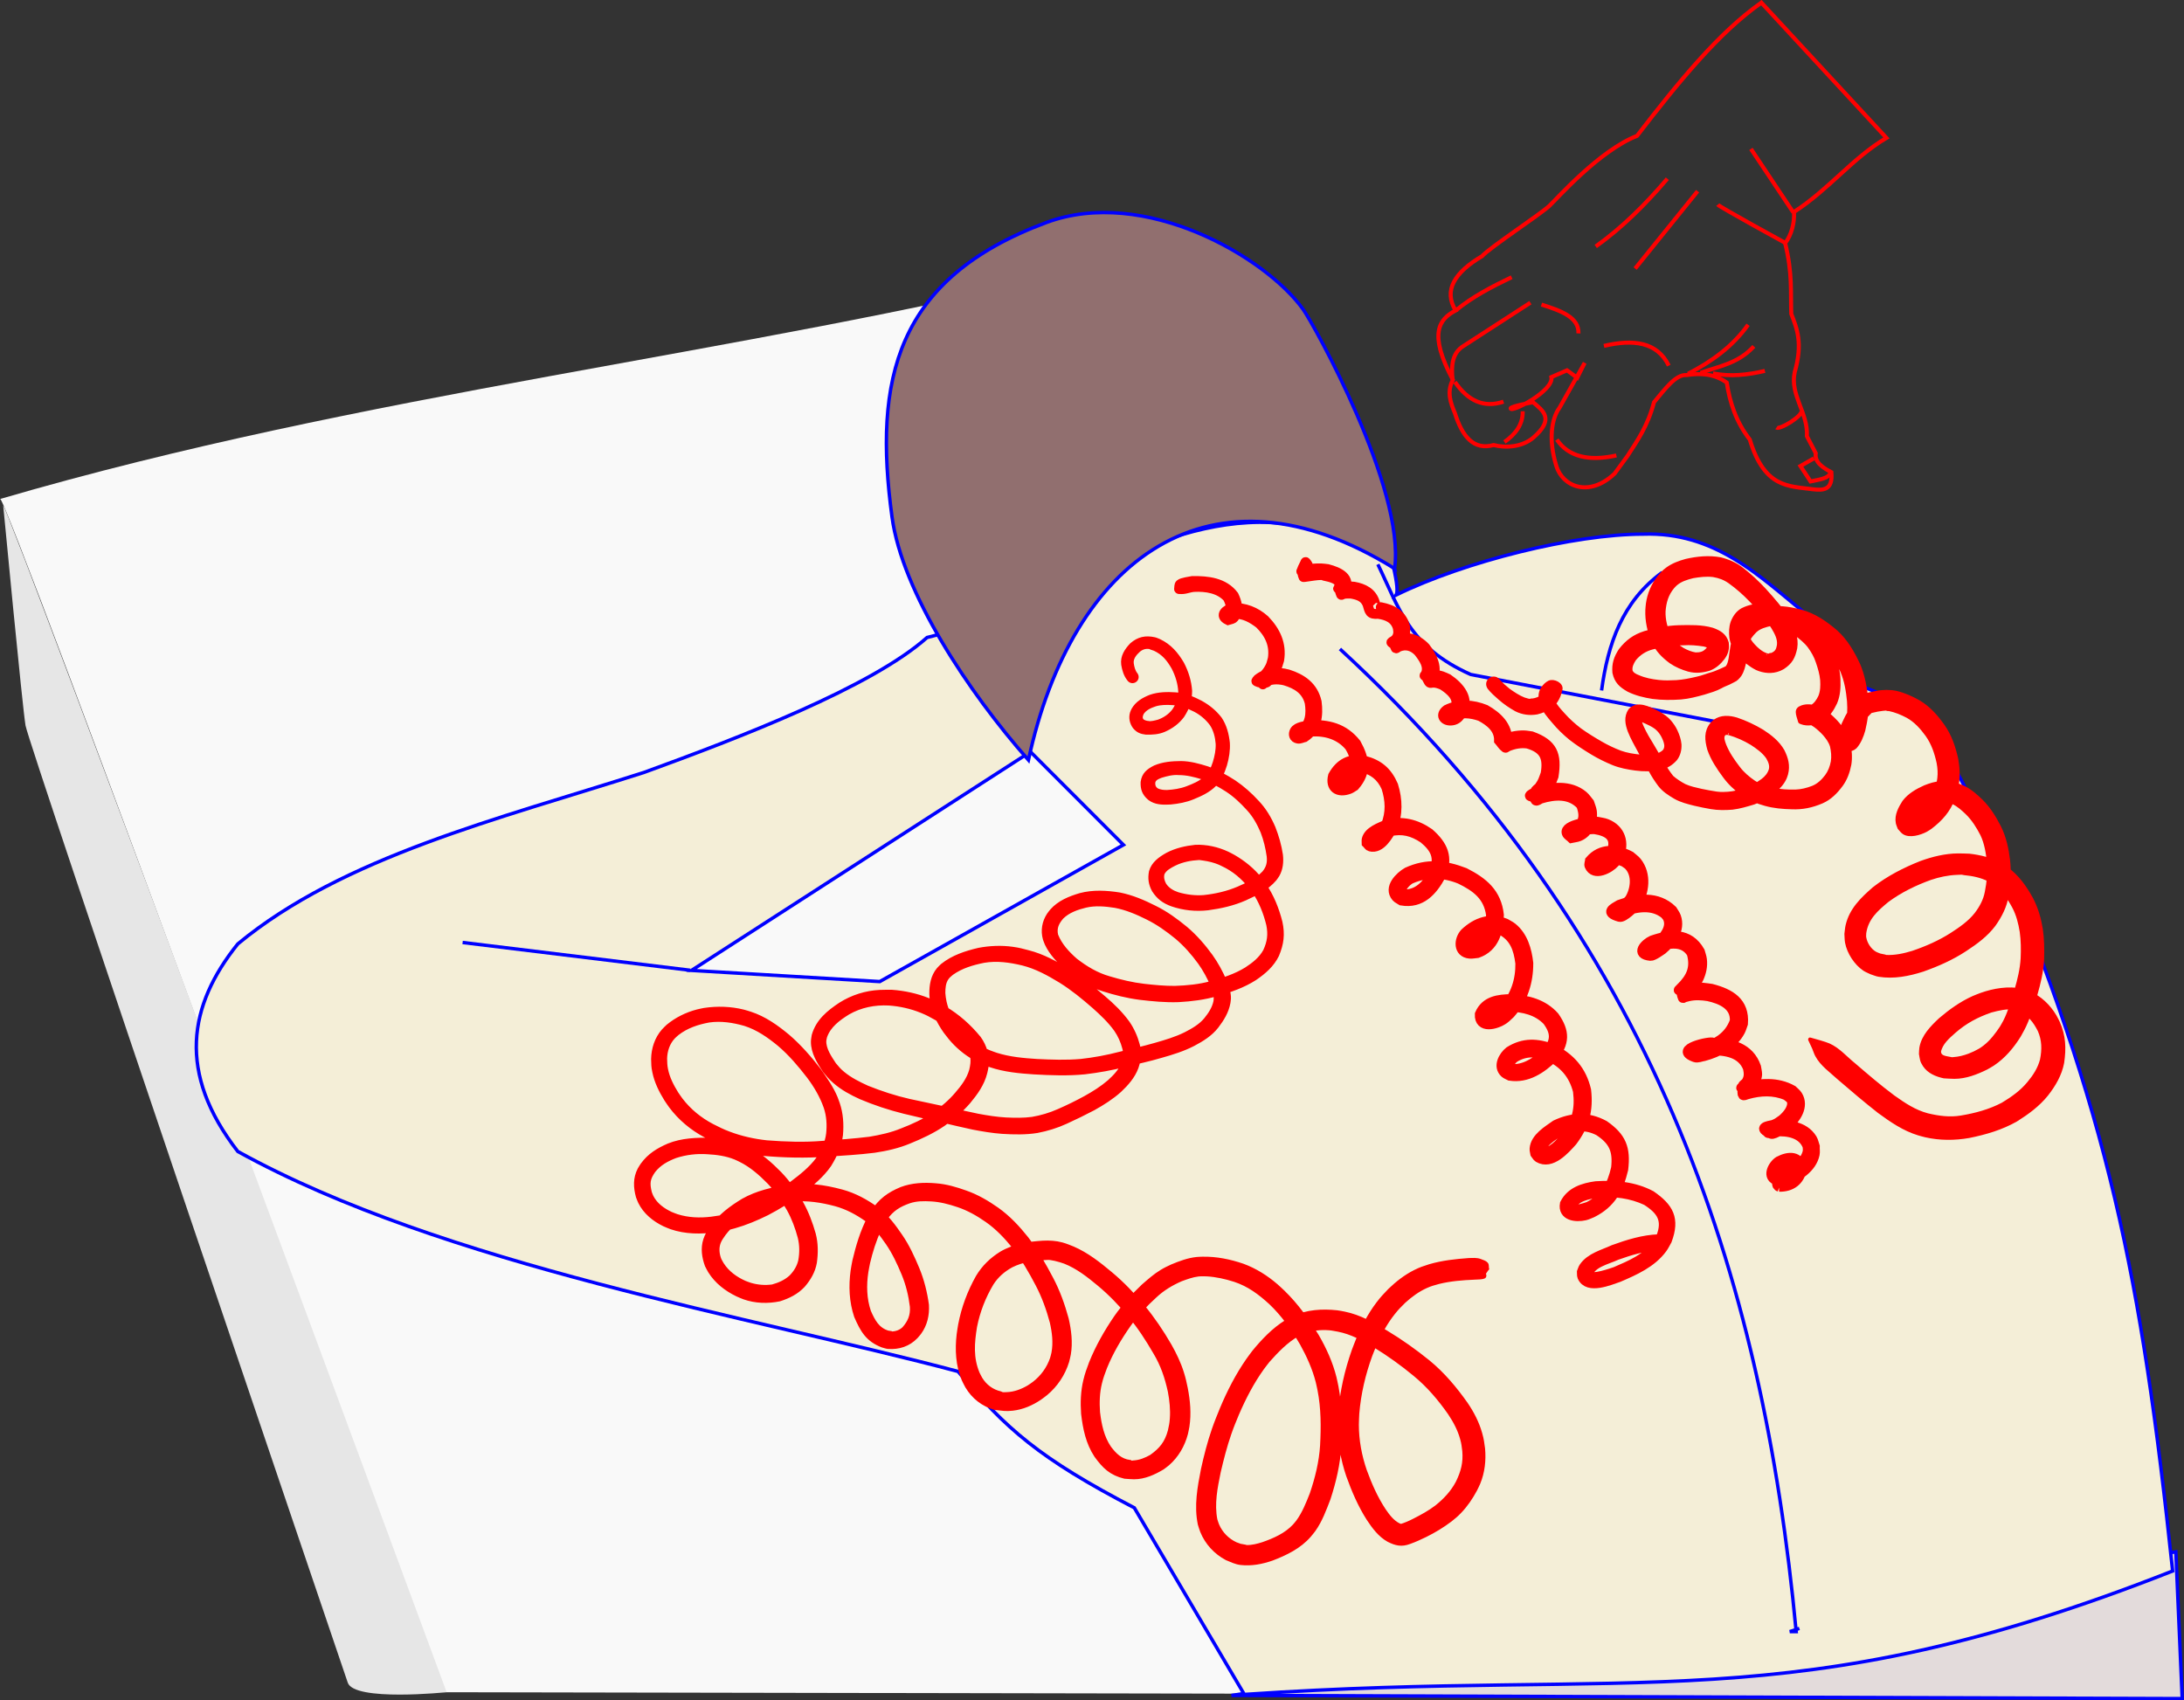 <?xml version="1.0" encoding="UTF-8" standalone="no"?>
<!-- Created with Inkscape (http://www.inkscape.org/) -->

<svg
   width="169.135mm"
   height="131.679mm"
   viewBox="0 0 169.135 131.679"
   version="1.1"
   id="svg1"
   xml:space="preserve"
   xmlns="http://www.w3.org/2000/svg"
   xmlns:svg="http://www.w3.org/2000/svg"><rect x="0" y="0" width="169.135" height="131.679" fill="#333333" stroke="none"/><defs
     id="defs1" /><g
     id="layer1"
     transform="translate(-1132.184,-148.283)"><g
       id="g19-5-7-4"
       transform="translate(906.361,107.126)"><path
         style="fill:#f9f9f9;fill-opacity:1;stroke:none;stroke-width:0.265;stroke-opacity:1"
         d="m 225.823,79.804 c 0,-1.73 34.343,92.405 34.343,92.405 l 134.654,0.247 C 375.679,132.335 338.05,98.091 309.828,62.015 282.862,68.661 254.038,71.553 225.823,79.804 Z"
         id="path17-0-4-5" /><path
         style="fill:#e3dbdb;fill-opacity:1;stroke:#0000ff;stroke-width:0.265;stroke-opacity:1"
         d="m 321.193,172.456 73.627,0.247 -0.494,-11.365 z"
         id="path16-3-1-0" /><path
         style="fill:#e6e6e6;fill-opacity:1;stroke:none;stroke-width:0.265;stroke-opacity:1"
         d="m 226.07,80.298 c 0,0 1.482,15.566 1.73,17.048 0.247,1.482 24.46,72.639 24.954,74.121 0.494,1.482 7.659,0.741 7.659,0.741 0,0 -33.602,-90.922 -34.343,-91.911 z"
         id="path18-61-8-3" /><path
         id="path14-0-5-6"
         style="fill:#f4eed7;fill-opacity:1;stroke:#0000ff;stroke-width:0.265;stroke-opacity:1"
         d="m 324.204,81.622 c -9.211,-0.407 -17.64,6.761 -26.587,8.906 -4.322,3.85 -14.554,7.766 -21.931,10.452 -11.292,3.617 -23.288,6.529 -31.447,13.278 -3.828,4.769 -4.718,9.989 0,16.073 15.956,8.833 39.819,12.79 55.776,17.036 3.686,4.433 6.309,6.737 13.652,10.56 l 8.52,14.453 c 30.63,-2.084 42.279,2.118 71.892,-9.56 -2.412,-22.748 -4.941,-35.388 -13.836,-56.58 -2.919,-4.438 -3.735,-10.078 -10.871,-12.106 l -3.706,-5.436 c -3.645,-2.984 -7.052,-6.364 -12.6,-6.176 -5.325,-10e-4 -13.8,2.108 -19.125,4.714 0.134,-0.213 0.096,-0.876 -0.214,-2.216 -3.293,-2.286 -6.45,-3.263 -9.521,-3.398 z m -18.579,17.757 7.2,7.208 -18.873,10.587 -14.577,-0.865 z" /><path
         style="fill:#916f6f;fill-opacity:1;stroke:#0000ff;stroke-width:0.265;stroke-opacity:1"
         d="m 261.649,114.147 17.623,2.151 m 54.554,-31.109 c 0.849,-6.169 -6.272,-18.933 -7.081,-20.068 -2.881,-4.045 -12.294,-9.553 -19.895,-6.729 -11.678,4.339 -13.393,12.176 -11.947,22.803 0.794,5.836 5.913,13.554 10.565,18.825 3.347,-15.549 14.096,-23.693 28.358,-14.83 z"
         id="path11-6-97-1" /><path
         style="fill:none;fill-opacity:1;stroke:#0000ff;stroke-width:0.265;stroke-opacity:1"
         d="m 332.529,84.863 c 1.638,3.38 2.415,6.406 7.194,8.53 l 19.272,3.706 v -0.247"
         id="path12-3-5-0" /><path
         style="fill:none;fill-opacity:1;stroke:#0000ff;stroke-width:0.265;stroke-opacity:1"
         d="m 354.547,85.487 c -3.104,2.277 -4.208,5.555 -4.694,9.142"
         id="path13-2-38-6" /><path
         style="fill:none;fill-opacity:1;stroke:#0000ff;stroke-width:0.265;stroke-opacity:1"
         d="m 329.593,91.416 c 24.317,22.423 32.722,48.412 35.331,76.098 h -0.494 l 0.741,-0.247"
         id="path15-0-83-3" /></g><path
       style="fill:none;fill-opacity:1;stroke:#ff0000;stroke-width:0.765;stroke-dasharray:none;stroke-dashoffset:0;stroke-opacity:1"
       id="path33-4"
       d="m 1260.663,244.254 c -1.212,0.037 -2.381,0.406 -3.513,0.815 -0.767,0.359 -1.81,0.611 -2.311,1.369 -0.069,0.105 -0.097,0.231 -0.146,0.347 0.01,0.122 -0.018,0.253 0.029,0.366 0.423,1.015 2.143,0.269 2.815,0.043 1.231,-0.529 2.552,-1.113 3.372,-2.229 0.145,-0.197 0.246,-0.423 0.369,-0.634 0.616,-1.656 0.143,-2.5 -1.236,-3.461 -1.328,-0.705 -2.795,-0.817 -4.266,-0.725 -0.973,0.135 -1.942,0.439 -2.406,1.364 -0.173,0.941 0.851,1.061 1.551,0.9 0.197,-0.045 0.379,-0.143 0.568,-0.215 1.449,-0.726 2.042,-1.836 2.405,-3.355 0.196,-1.623 -0.145,-2.477 -1.48,-3.408 -1.259,-0.68 -2.479,-0.628 -3.749,-0.029 -0.605,0.434 -1.578,0.993 -1.642,1.847 -0.01,0.125 0.037,0.248 0.056,0.373 0.083,0.102 0.135,0.239 0.248,0.307 0.988,0.593 2.058,-0.64 2.62,-1.265 0.946,-1.258 1.249,-2.406 1.074,-3.955 -0.361,-1.524 -1.226,-2.484 -2.592,-3.186 -1.2,-0.455 -2.252,-0.509 -3.359,0.188 -0.454,0.363 -0.905,1.154 -0.353,1.661 0.114,0.104 0.27,0.149 0.405,0.224 1.322,0.2 2.432,-0.549 3.333,-1.428 0.929,-1.127 0.916,-1.979 0.105,-3.154 -0.864,-0.972 -2.066,-1.282 -3.317,-1.356 -1.018,0.007 -2.024,0.138 -2.462,1.171 -0.057,1.156 1.275,0.808 1.88,0.376 0.177,-0.126 0.324,-0.289 0.486,-0.433 0.98,-1.11 1.399,-2.443 1.394,-3.901 -0.111,-1.009 -0.417,-2.088 -1.247,-2.754 -0.155,-0.124 -0.339,-0.207 -0.508,-0.311 -1.183,-0.494 -2.272,-0.095 -3.158,0.738 -0.472,0.514 -0.532,1.506 0.369,1.594 0.205,0.02 0.411,-0.034 0.616,-0.051 1.301,-0.471 1.612,-1.688 1.652,-2.946 -0.187,-1.698 -1.218,-2.54 -2.655,-3.271 -1.548,-0.599 -2.908,-0.736 -4.444,-0.04 -0.573,0.331 -1.47,1.197 -0.852,1.917 0.108,0.126 0.275,0.186 0.412,0.28 1.505,0.255 2.392,-0.741 3.046,-1.946 0.59,-1.392 0.165,-2.327 -0.907,-3.273 -1.003,-0.704 -2.11,-0.973 -3.301,-0.671 -0.504,0.226 -1.389,0.523 -1.541,1.157 -0.022,0.093 0,0.191 0,0.286 0.091,0.085 0.153,0.223 0.273,0.256 0.801,0.222 1.416,-0.881 1.701,-1.416 0.457,-1.077 0.42,-2.211 0.08,-3.309 -0.468,-1.073 -1.136,-1.635 -2.257,-1.924 -1.1,-0.2 -1.879,0.234 -2.404,1.178 -0.235,0.93 0.385,1.35 1.261,1.022 0.149,-0.056 0.275,-0.162 0.412,-0.243 0.953,-1.094 0.771,-2.092 0.115,-3.279 -0.966,-1.21 -2.154,-1.479 -3.628,-1.437 -0.303,0.103 -0.946,0.13 -1.131,0.478 -0.124,0.233 -0.072,0.523 0.253,0.577 0.174,0.029 0.345,-0.075 0.517,-0.112 0.944,-0.625 1.073,-1.694 0.935,-2.731 -0.273,-1.182 -1.128,-1.784 -2.225,-2.132 -0.801,-0.216 -1.65,-0.161 -2.318,0.357 -0.037,0.062 -0.177,0.155 -0.112,0.187 0.214,0.107 0.475,0.156 0.711,0.111 0.147,-0.028 0.227,-0.196 0.326,-0.307 0.39,-0.438 0.556,-0.9 0.714,-1.454 0.203,-1.241 -0.283,-2.244 -1.125,-3.116 -0.707,-0.629 -1.53,-0.946 -2.467,-0.925 -0.503,0.092 -1.094,0.592 -0.375,0.939 0.136,-0.044 0.291,-0.051 0.409,-0.132 0.089,-0.062 0.128,-0.176 0.175,-0.273 0.251,-0.519 0.091,-1.001 -0.134,-1.49 -0.763,-1.01 -2.022,-1.142 -3.2,-1.126 -0.144,0.026 -0.824,0.124 -0.956,0.249 -0.085,0.081 -0.053,0.228 -0.079,0.343 -0.019,0.021 0.011,0.048 0.03,0.027 v 0 c 0.407,0.056 0.715,-0.131 1.127,-0.16 0.934,-0.047 1.974,0.108 2.623,0.841 0.126,0.278 0.258,0.552 0.206,0.868 -0.013,0.076 -0.047,0.148 -0.075,0.22 -0.014,0.036 -0.07,0.07 -0.053,0.105 0.02,0.04 0.084,0.028 0.127,0.042 0,0.354 -0.17,0.093 0.306,0.019 0.721,-0.061 1.397,0.335 1.946,0.76 0.756,0.745 1.182,1.605 1.021,2.693 -0.117,0.422 -0.111,0.517 -0.346,0.89 -0.078,0.124 -0.171,0.239 -0.27,0.348 -0.083,0.092 -0.25,0.129 -0.274,0.251 -0.031,0.155 0.143,0.677 0.128,0.458 0.469,-0.387 1.124,-0.385 1.686,-0.254 0.929,0.277 1.684,0.725 1.934,1.728 0.122,0.81 0.075,1.707 -0.686,2.195 0.022,0.082 0.05,0.161 0.023,0.251 -0.014,0.046 -0.114,0.074 -0.088,0.114 0.025,0.04 0.056,-0.078 0.097,-0.101 0.279,-0.158 0.441,-0.162 0.762,-0.228 1.146,-0.069 2.238,0.249 2.991,1.161 0.514,0.889 0.766,1.753 0.032,2.615 -0.327,0.184 -0.922,0.655 -0.836,-0.123 0.363,-0.661 0.917,-0.999 1.684,-0.899 0.916,0.2 1.564,0.691 1.95,1.566 0.315,0.974 0.372,1.985 -0.037,2.946 -0.201,0.375 -0.387,0.712 -0.742,0.965 -0.069,0.049 -0.165,0.059 -0.225,0.119 -0.054,0.055 0.331,0.136 0.058,0.223 -0.077,0.003 -0.089,0.016 0.015,-0.129 0.28,-0.389 0.768,-0.564 1.199,-0.717 0.992,-0.217 1.763,-0.021 2.619,0.543 0.915,0.755 1.287,1.467 0.801,2.632 -0.457,0.843 -1.113,1.65 -2.147,1.705 -0.837,-0.144 -0.015,-1.064 0.409,-1.224 1.231,-0.521 2.529,-0.465 3.768,0.038 1.25,0.608 2.201,1.305 2.393,2.773 -0.02,0.99 -0.207,2.018 -1.254,2.382 -0.598,0.235 -0.681,-0.137 -0.317,-0.587 0.653,-0.607 1.437,-0.942 2.321,-0.639 1.067,0.559 1.373,1.444 1.52,2.592 0.02,1.304 -0.359,2.501 -1.237,3.491 -0.431,0.377 -0.697,0.488 -1.189,0.695 -0.041,0.017 -0.063,0.097 -0.104,0.081 -0.043,-0.016 -0.023,-0.089 -0.035,-0.134 0.181,-0.678 1.154,-0.729 1.721,-0.768 1.09,0.031 2.159,0.27 2.942,1.085 0.656,0.891 0.689,1.577 -0.058,2.445 -0.688,0.665 -1.522,1.27 -2.515,1.301 -0.61,-0.057 -0.329,-0.643 0.022,-0.892 0.834,-0.508 1.677,-0.487 2.591,-0.15 1.224,0.578 1.979,1.411 2.324,2.743 0.173,1.394 -0.077,2.398 -0.928,3.539 -0.399,0.437 -1.125,1.328 -1.804,1.194 -0.338,-0.663 0.934,-1.349 1.334,-1.63 1.004,-0.444 2.026,-0.544 3.031,-0.014 1.136,0.749 1.471,1.497 1.32,2.869 -0.309,1.363 -0.829,2.349 -2.13,2.994 -0.143,0.051 -1.198,0.422 -1.335,0.147 -0.025,-0.05 0,-0.112 -0.01,-0.169 0.322,-0.786 1.323,-0.935 2.062,-1.058 1.29,-0.113 2.589,0.048 3.77,0.604 1.164,0.738 1.665,1.489 1.123,2.865 -0.106,0.187 -0.192,0.387 -0.319,0.56 -0.771,1.059 -2.042,1.596 -3.203,2.095 -0.282,0.092 -1.792,0.641 -2.088,0.317 -0.036,-0.04 -0.034,-0.103 -0.05,-0.154 0.262,-0.875 1.508,-1.114 2.224,-1.455 1.02,-0.361 2.068,-0.69 3.157,-0.736 0.345,0.083 0.462,-0.405 0.117,-0.488 z" /><path
       style="fill:none;fill-opacity:1;stroke:#ff0000;stroke-width:0.765;stroke-dasharray:none;stroke-dashoffset:0;stroke-opacity:1"
       id="path35-7"
       d="m 1269.969,240.191 c 0.93,0.02 1.587,-0.463 1.762,-1.381 -0.172,-1.039 -1.02,-1.005 -1.796,-0.595 -0.484,0.313 -0.962,1.259 -0.104,1.498 0.208,0.058 0.431,0.017 0.647,0.026 0.935,-0.316 2.017,-1.002 2.24,-2.057 0.042,-0.2 0,-0.409 0.01,-0.614 -0.069,-0.194 -0.099,-0.407 -0.206,-0.583 -0.633,-1.032 -1.95,-1.117 -3.018,-1.085 -0.351,0.073 -1.32,0.205 -0.148,0.692 0.218,0.091 1.122,-0.534 1.288,-0.65 0.622,-0.54 1.268,-1.493 0.748,-2.322 -0.102,-0.162 -0.266,-0.275 -0.398,-0.412 -1.175,-0.657 -2.508,-0.55 -3.762,-0.205 -0.066,0.011 -0.254,-0.005 -0.199,0.034 0.183,0.129 0.395,0.274 0.619,0.262 0.295,-0.015 0.608,-1.088 0.612,-1.305 0,-0.199 -0.058,-0.395 -0.086,-0.592 -0.521,-1.48 -1.921,-1.837 -3.342,-1.867 -0.112,-0.158 -3.186,0.486 -1.397,1.125 0.228,0.081 0.48,-0.06 0.721,-0.09 1.094,-0.296 2.23,-0.885 2.786,-1.929 0.098,-0.185 0.147,-0.391 0.221,-0.587 0.13,-1.665 -0.994,-2.319 -2.432,-2.693 -0.223,-0.029 -0.445,-0.07 -0.67,-0.087 -0.463,-0.034 -0.86,-0.005 -1.32,0.064 -0.133,0.02 -0.263,0.06 -0.394,0.091 -0.052,0.012 -0.202,0.009 -0.157,0.038 0.205,0.13 0.446,0.191 0.669,0.287 0.695,-0.702 1.249,-1.636 1.126,-2.665 -0.025,-0.212 -0.108,-0.414 -0.162,-0.62 -0.845,-1.485 -2.279,-1.353 -3.709,-0.851 -0.531,0.237 -1.342,1.071 -0.115,1.192 0.218,0.021 0.803,-0.413 0.933,-0.499 0.703,-0.597 1.395,-1.538 1.049,-2.523 -0.066,-0.189 -0.2,-0.347 -0.299,-0.52 -1.139,-1.113 -2.718,-0.923 -4.098,-0.415 -0.435,0.257 -1.183,0.593 0.012,0.937 0.321,0.092 1.152,-0.765 1.325,-0.945 0.61,-0.968 0.783,-2.34 0.024,-3.301 -0.143,-0.181 -0.343,-0.308 -0.514,-0.462 -1.068,-0.569 -2.288,-0.622 -3.117,0.349 -0.013,0.134 -0.091,0.277 -0.038,0.401 0.362,0.854 1.566,0.195 1.949,-0.241 0.126,-0.143 0.212,-0.318 0.318,-0.477 0.454,-1.024 0.153,-2.094 -0.947,-2.528 -0.22,-0.087 -0.461,-0.107 -0.691,-0.161 -0.343,-0.093 -2.655,0.213 -2.391,0.889 0.063,0.161 0.246,0.244 0.37,0.366 0.192,-0.042 0.394,-0.054 0.576,-0.127 0.74,-0.294 1.105,-1.204 0.999,-1.945 -0.032,-0.223 -0.132,-0.431 -0.199,-0.646 -0.159,-0.186 -0.289,-0.402 -0.477,-0.558 -1.017,-0.845 -2.44,-0.682 -3.6,-0.316 0.234,-0.116 -0.691,0.272 -0.503,0.351 0.27,0.114 0.591,0.189 0.873,0.11 0.342,-0.096 0.83,-1.354 0.943,-1.652 0.266,-1.686 -0.077,-2.498 -1.703,-3.09 -0.203,-0.025 -0.405,-0.071 -0.61,-0.074 -0.558,-0.008 -1.072,0.113 -1.582,0.326 -0.076,0.032 -0.298,0.078 -0.221,0.107 0.164,0.063 0.35,0.007 0.526,0.01 0.047,-1.157 -0.766,-1.906 -1.693,-2.435 -0.979,-0.393 -2.041,-0.472 -2.998,0.008 -0.617,0.461 -0.111,0.984 0.551,0.801 0.315,-0.087 0.453,-0.328 0.646,-0.559 0.598,-1.105 -0.214,-2.032 -1.098,-2.636 -0.155,-0.068 -0.304,-0.149 -0.464,-0.202 -0.229,-0.077 -0.547,-0.125 -0.793,-0.125 -0.134,2.6e-4 -0.268,0.008 -0.399,0.029 -0.053,0.009 -0.19,0.025 -0.149,0.06 0.162,0.139 0.377,0.199 0.566,0.299 0.508,-0.891 0.033,-1.747 -0.512,-2.485 -0.673,-0.713 -1.552,-0.96 -2.452,-0.528 -0.055,0.048 -0.22,0.095 -0.166,0.145 0.917,0.839 1.091,-0.592 1.062,-1.162 -0.218,-0.988 -0.971,-1.402 -1.895,-1.579 -0.573,-0.065 -0.064,-0.011 -0.471,-0.047 -0.045,-0.004 0.071,0.125 0.1,0.09 0.01,-0.012 -0.066,-0.32 -0.085,-0.401 -0.233,-0.782 -0.874,-1.096 -1.625,-1.231 -0.348,-0.043 -0.695,-0.003 -1.033,0.08 -0.334,0.082 -0.236,0.014 0.294,0.279 0.581,-1.05 -0.442,-1.5 -1.29,-1.722 -0.173,-0.018 -0.346,-0.05 -0.52,-0.055 -0.361,-0.01 -0.721,0.019 -1.073,0.095 -0.117,0.025 -0.231,0.064 -0.345,0.099 -0.035,0.011 -0.137,0.026 -0.102,0.038 0.14,0.05 0.292,0.055 0.437,0.082 0.174,-0.33 0.148,-0.52 -0.087,-0.788 -0.01,-0.027 -0.046,-0.017 -0.039,0.01 v 0 c -0.082,0.193 -0.193,0.369 -0.265,0.567 0.039,0.189 0.031,0.395 0.118,0.568 0.017,0.034 1.524,-0.282 1.633,-0.095 0.41,0.091 1.383,0.274 1.104,0.893 0.059,0.189 0.101,0.384 0.178,0.567 0.023,0.053 0.11,-0.037 0.167,-0.049 0.202,-0.042 0.4,-0.043 0.606,-0.033 0.566,0.101 1.032,0.252 1.268,0.824 0.165,0.553 0.161,0.8 0.829,0.742 0.703,0.099 1.319,0.359 1.523,1.102 0.026,0.242 0.061,0.331 -0.01,0.567 -0.025,0.083 -0.064,0.163 -0.111,0.236 -0.042,0.066 -0.16,0.102 -0.152,0.18 0.076,0.701 0.103,0.646 0.29,0.488 0.587,-0.257 1.13,-0.108 1.584,0.361 0.387,0.503 0.868,1.145 0.528,1.793 0.528,1.127 0.144,0.276 1.326,0.783 0.605,0.383 1.372,1.01 0.975,1.8 -0.051,0.067 -0.103,0.133 -0.154,0.2 -0.06,0.035 -0.132,0.055 -0.179,0.106 -0.014,0.015 0.028,0.033 0.032,0.052 0.018,0.076 0.045,0.154 0.034,0.231 -0.01,0.05 -0.08,0.074 -0.087,0.125 0,0.038 0.054,-0.054 0.082,-0.082 0.709,-0.353 1.494,-0.27 2.228,-0.016 0.749,0.396 1.472,0.958 1.45,1.889 0.161,0.183 0.285,0.409 0.484,0.549 0.053,0.037 0.114,-0.061 0.174,-0.086 0.497,-0.207 1.019,-0.306 1.556,-0.23 1.262,0.366 1.615,1.027 1.392,2.331 -0.176,0.471 -0.194,0.611 -0.484,1.023 -0.095,0.135 -0.304,0.212 -0.323,0.376 -0.112,0.949 0.134,0.698 0.412,0.541 1.098,-0.334 2.301,-0.428 3.15,0.496 0.213,0.601 0.305,1.173 -0.225,1.653 -0.085,0.077 -0.209,0.102 -0.292,0.181 -0.02,0.019 0.013,0.054 0.019,0.081 0.017,0.104 0.061,0.208 0.052,0.313 0,0.041 -0.12,0.115 -0.086,0.09 0.461,-0.34 0.985,-0.463 1.565,-0.46 1.097,0.177 1.765,0.619 1.308,1.809 -0.386,0.589 -0.319,0.448 -0.894,0.742 -0.112,0.057 -0.068,0.266 -0.223,0.242 0.485,-0.635 1.441,-0.545 2.093,-0.261 0.133,0.101 0.287,0.179 0.399,0.304 0.643,0.715 0.495,1.852 0.036,2.603 -0.319,0.33 -0.329,0.393 -0.717,0.605 -0.088,0.048 -0.257,0.015 -0.28,0.112 -0.233,0.971 0.306,0.346 0.515,0.235 1.06,-0.387 2.265,-0.576 3.21,0.184 0.077,0.104 0.178,0.193 0.231,0.311 0.336,0.753 -0.304,1.511 -0.835,1.953 -0.129,0.083 -0.251,0.178 -0.386,0.25 -0.086,0.046 -0.248,0.01 -0.275,0.104 -0.031,0.108 0.133,0.186 0.162,0.294 0.01,0.026 -0.083,0.064 -0.071,0.04 0.029,-0.063 0.074,-0.12 0.129,-0.163 0.107,-0.084 0.233,-0.142 0.349,-0.213 0.985,-0.324 2.139,-0.569 2.776,0.468 0.313,1.142 -0.043,1.887 -0.862,2.7 0.058,0.251 0.075,0.515 0.175,0.753 0.017,0.04 0.08,-0.033 0.122,-0.045 0.11,-0.032 0.221,-0.06 0.333,-0.085 0.499,-0.111 1.005,-0.082 1.508,-0.003 1.02,0.227 2.126,0.699 2.059,1.923 -0.439,1.217 -1.397,1.775 -2.603,2.108 -0.439,0.11 -0.335,-0.004 -0.506,0.572 -0.011,0.039 0.045,-0.07 0.079,-0.091 0.095,-0.057 0.197,-0.102 0.302,-0.138 0.332,-0.111 0.553,-0.133 0.892,-0.186 1.148,0 2.377,0.177 2.854,1.374 0.085,0.417 0.109,0.745 -0.144,1.118 -0.07,0.103 -0.24,0.152 -0.252,0.277 -0.085,0.864 0,0.763 0.35,0.641 0.993,-0.284 2.051,-0.335 3.018,0.081 0.138,0.109 0.401,0.264 0.438,0.474 0.097,0.545 -0.378,1.077 -0.744,1.394 -0.356,0.245 -0.357,0.275 -0.75,0.434 -0.097,0.039 -0.258,-2e-5 -0.299,0.096 -0.351,0.827 0.198,0.451 0.487,0.404 0.978,-0.078 2.144,0.124 2.519,1.155 0,0.139 0.03,0.281 0,0.416 -0.191,0.86 -1.077,1.416 -1.839,1.687 -0.757,0.215 -0.455,-0.23 -0.096,-0.571 0.369,-0.202 0.862,-0.409 1.03,0.146 -0.072,0.588 -0.546,0.99 -1.142,1.012 -0.307,-0.105 -0.456,0.329 -0.149,0.434 z" /><path
       style="fill:#ff0000;stroke:#ff0000;stroke-width:0.265"
       id="path10"
       d="m 1220.161,200.503 c -0.192,-0.242 -0.263,-0.54 -0.309,-0.838 -0.048,-0.418 0.234,-0.748 0.525,-1.013 0.251,-0.205 0.533,-0.29 0.856,-0.235 0.032,0.005 0.055,0.034 0.085,0.046 0.093,0.035 0.188,0.063 0.283,0.094 0.684,0.321 1.072,0.808 1.438,1.446 0.297,0.574 0.488,1.195 0.524,1.84 -0.01,0.566 -0.185,1.036 -0.507,1.491 -0.306,0.383 -0.703,0.644 -1.158,0.809 -0.261,0.07 -0.55,0.149 -0.825,0.117 -0.028,-0.003 0.055,-0.004 0.083,-0.007 -0.18,-0.002 -0.341,-0.053 -0.491,-0.149 -0.175,-0.17 -0.123,-0.395 -0.028,-0.593 0.234,-0.353 0.623,-0.524 1.012,-0.653 0.445,-0.137 0.905,-0.127 1.363,-0.099 0.61,0.037 1.178,0.256 1.717,0.529 0.501,0.264 0.926,0.626 1.263,1.079 0.301,0.453 0.427,0.982 0.469,1.517 0.018,0.494 -0.081,0.973 -0.223,1.442 -0.141,0.472 -0.358,0.861 -0.706,1.207 -0.411,0.365 -0.923,0.578 -1.431,0.77 -0.493,0.187 -1.01,0.261 -1.532,0.294 -0.271,0.002 -0.554,-0.018 -0.807,-0.156 -0.192,-0.134 -0.259,-0.325 -0.244,-0.551 0.046,-0.298 0.328,-0.396 0.577,-0.497 0.438,-0.133 0.905,-0.255 1.367,-0.217 0.626,-0.003 1.231,0.15 1.825,0.333 0.682,0.235 1.317,0.586 1.922,0.974 0.616,0.403 1.147,0.912 1.639,1.455 0.479,0.517 0.814,1.13 1.088,1.773 0.237,0.609 0.387,1.248 0.477,1.894 0.052,0.504 -0.04,0.866 -0.361,1.256 -0.546,0.572 -1.276,0.9 -1.987,1.214 -0.849,0.36 -1.747,0.562 -2.661,0.659 -0.683,0.049 -1.353,-0.034 -2.007,-0.226 -0.419,-0.139 -0.777,-0.353 -1.022,-0.722 -0.147,-0.266 -0.216,-0.545 -0.141,-0.842 0.171,-0.367 0.573,-0.566 0.916,-0.744 0.599,-0.291 1.245,-0.413 1.905,-0.448 0.431,0.054 0.861,0.12 1.274,0.263 0.338,0.116 0.496,0.208 0.818,0.368 0.878,0.47 1.531,1.122 2.117,1.914 0.538,0.794 0.892,1.681 1.117,2.608 0.151,0.747 0.071,1.323 -0.243,2.008 -0.335,0.615 -0.876,1.033 -1.452,1.408 -0.837,0.516 -1.776,0.818 -2.719,1.074 -0.91,0.252 -1.849,0.338 -2.789,0.371 -0.8,0.007 -1.599,-0.071 -2.394,-0.161 -0.918,-0.105 -1.817,-0.323 -2.701,-0.587 -0.965,-0.274 -1.811,-0.786 -2.597,-1.395 -0.612,-0.538 -1.185,-1.154 -1.488,-1.92 -0.134,-0.556 0.076,-0.968 0.434,-1.38 0.5,-0.488 1.172,-0.718 1.837,-0.88 0.751,-0.173 1.513,-0.1 2.265,0.015 0.878,0.166 1.7,0.514 2.495,0.912 0.816,0.403 1.555,0.929 2.257,1.502 0.685,0.574 1.272,1.247 1.798,1.967 0.393,0.553 0.716,1.149 0.98,1.773 0.159,0.414 0.3,0.779 0.225,1.224 -0.111,0.53 -0.409,0.976 -0.744,1.39 -0.419,0.501 -0.985,0.822 -1.558,1.116 -0.743,0.371 -1.542,0.603 -2.337,0.832 -0.901,0.258 -1.814,0.467 -2.724,0.687 -1.002,0.261 -2.018,0.452 -3.046,0.564 -1.122,0.098 -2.25,0.056 -3.373,0.003 -1.065,-0.068 -2.141,-0.162 -3.165,-0.486 -0.188,-0.059 -0.37,-0.134 -0.555,-0.201 -0.878,-0.363 -1.642,-0.939 -2.261,-1.657 -0.118,-0.137 -0.225,-0.284 -0.337,-0.427 -0.565,-0.775 -0.854,-1.508 -0.928,-2.459 0,-0.394 0.026,-0.813 0.257,-1.149 0.114,-0.166 0.235,-0.252 0.388,-0.383 0.734,-0.524 1.597,-0.774 2.469,-0.95 1.017,-0.174 2.02,-0.03 3.012,0.209 1.049,0.263 1.993,0.784 2.909,1.342 0.927,0.575 1.77,1.268 2.59,1.984 0.617,0.548 1.22,1.12 1.703,1.792 0.296,0.431 0.507,0.906 0.638,1.41 0.123,0.418 0.062,0.806 -0.08,1.207 -0.222,0.555 -0.636,0.983 -1.071,1.378 -0.569,0.491 -1.208,0.89 -1.863,1.253 -0.671,0.365 -1.358,0.704 -2.059,1.008 -0.654,0.291 -1.336,0.491 -2.039,0.612 -0.669,0.09 -1.346,0.076 -2.019,0.046 -0.727,-0.04 -1.447,-0.156 -2.162,-0.288 -0.796,-0.165 -1.589,-0.344 -2.383,-0.52 -0.981,-0.22 -1.969,-0.413 -2.95,-0.631 -1.111,-0.253 -2.194,-0.608 -3.25,-1.032 -0.658,-0.301 -1.32,-0.629 -1.88,-1.094 -0.317,-0.264 -0.396,-0.381 -0.661,-0.689 -0.337,-0.518 -0.802,-1.174 -0.767,-1.827 0.01,-0.101 0.039,-0.198 0.059,-0.297 0.292,-0.852 1.034,-1.39 1.767,-1.846 0.965,-0.555 2.046,-0.768 3.15,-0.712 0.87,0.061 1.726,0.252 2.534,0.581 0.515,0.21 0.651,0.302 1.136,0.568 0.933,0.545 1.715,1.278 2.385,2.117 0.447,0.648 0.48,1.121 0.302,1.866 -0.2,0.711 -0.643,1.29 -1.117,1.839 -0.509,0.603 -1.111,1.105 -1.752,1.56 -0.773,0.514 -1.618,0.904 -2.481,1.237 -0.803,0.332 -1.647,0.517 -2.501,0.659 -1.195,0.148 -2.398,0.23 -3.599,0.318 -1.451,0.122 -2.908,0.072 -4.358,-0.04 -0.992,-0.107 -1.974,-0.323 -2.909,-0.677 -0.579,-0.219 -0.752,-0.321 -1.303,-0.594 -0.949,-0.496 -1.778,-1.169 -2.429,-2.021 -0.119,-0.155 -0.224,-0.321 -0.336,-0.481 -0.357,-0.576 -0.674,-1.187 -0.806,-1.857 -0.066,-0.332 -0.059,-0.496 -0.072,-0.83 0.015,-0.61 0.212,-1.209 0.636,-1.659 0.089,-0.095 0.192,-0.176 0.288,-0.264 0.719,-0.564 1.573,-0.844 2.458,-1.007 0.939,-0.133 1.867,0.011 2.77,0.27 1,0.317 1.848,0.912 2.648,1.57 0.864,0.733 1.595,1.598 2.284,2.492 0.548,0.729 1.008,1.513 1.309,2.375 0.221,0.662 0.26,1.351 0.187,2.04 -0.085,0.72 -0.411,1.356 -0.799,1.956 -0.541,0.73 -1.258,1.296 -1.979,1.839 -0.81,0.579 -1.657,1.103 -2.535,1.57 -0.771,0.376 -1.56,0.723 -2.391,0.945 -0.576,0.154 -0.726,0.16 -1.313,0.247 -0.893,0.108 -1.803,0.076 -2.666,-0.199 -0.158,-0.05 -0.308,-0.119 -0.463,-0.178 -0.612,-0.286 -1.184,-0.697 -1.492,-1.316 -0.05,-0.099 -0.082,-0.206 -0.123,-0.309 -0.179,-0.724 -0.14,-1.071 0.286,-1.673 0.448,-0.564 1.028,-0.875 1.687,-1.127 0.795,-0.258 1.631,-0.358 2.464,-0.299 0.729,0.038 1.459,0.138 2.14,0.414 0.137,0.055 0.267,0.124 0.401,0.186 0.843,0.415 1.546,1.036 2.201,1.699 0.606,0.628 1.099,1.346 1.529,2.102 0.383,0.685 0.652,1.419 0.854,2.175 0.147,0.594 0.148,1.199 0.039,1.797 -0.112,0.484 -0.362,0.886 -0.704,1.238 -0.406,0.376 -0.899,0.592 -1.426,0.737 -0.565,0.08 -1.15,0.035 -1.699,-0.127 -0.149,-0.044 -0.293,-0.106 -0.44,-0.159 -0.703,-0.314 -1.329,-0.763 -1.749,-1.418 -0.072,-0.113 -0.13,-0.234 -0.195,-0.351 -0.165,-0.426 -0.217,-0.891 -0.052,-1.327 0.093,-0.246 0.241,-0.433 0.388,-0.649 0.568,-0.767 1.347,-1.302 2.164,-1.771 0.994,-0.524 2.087,-0.739 3.19,-0.873 1.107,-0.106 2.197,0.069 3.265,0.352 0.892,0.242 1.696,0.678 2.444,1.212 0.646,0.487 1.13,1.133 1.586,1.792 0.507,0.738 0.881,1.552 1.226,2.375 0.336,0.811 0.542,1.665 0.648,2.534 0.047,0.684 -0.166,1.181 -0.609,1.685 -0.256,0.243 -0.593,0.363 -0.946,0.369 -0.01,1.5e-4 0.013,-0.022 0,-0.025 -0.086,-0.022 -0.176,-0.028 -0.264,-0.042 -0.808,-0.24 -1.141,-0.891 -1.46,-1.615 -0.334,-0.988 -0.358,-2.03 -0.203,-3.054 0.036,-0.236 0.088,-0.469 0.133,-0.704 0.205,-0.875 0.473,-1.741 0.852,-2.558 0.192,-0.413 0.268,-0.514 0.499,-0.893 0.495,-0.687 1.025,-1.017 1.807,-1.292 0.569,-0.194 1.125,-0.187 1.711,-0.156 0.714,0.04 1.404,0.223 2.078,0.45 0.796,0.267 1.52,0.678 2.205,1.157 0.816,0.564 1.491,1.282 2.112,2.047 0.705,0.91 1.282,1.907 1.814,2.925 0.485,0.925 0.839,1.908 1.107,2.915 0.176,0.769 0.275,1.584 0.127,2.368 -0.028,0.147 -0.074,0.289 -0.112,0.433 -0.261,0.767 -0.741,1.426 -1.383,1.921 -0.129,0.099 -0.267,0.184 -0.401,0.276 -0.516,0.304 -1.083,0.522 -1.688,0.543 -0.363,0.012 -0.301,0.026 -0.5,-0.062 -0.648,-0.149 -1.179,-0.547 -1.525,-1.114 -0.081,-0.133 -0.143,-0.276 -0.215,-0.413 -0.503,-1.2 -0.406,-2.356 -0.204,-3.608 0.232,-1.183 0.669,-2.304 1.285,-3.336 0.381,-0.599 0.898,-1.045 1.514,-1.383 0.418,-0.21 0.864,-0.349 1.321,-0.444 0.481,-0.089 0.97,-0.12 1.458,-0.143 0.27,-0.024 0.87,0.129 1.341,0.294 0.999,0.393 1.846,1.062 2.663,1.742 0.862,0.717 1.636,1.526 2.353,2.386 0.752,0.894 1.385,1.875 1.969,2.883 0.574,0.954 0.899,1.924 1.136,3.004 0.131,0.697 0.208,1.409 0.155,2.119 -0.032,0.425 -0.068,0.531 -0.154,0.943 -0.246,0.916 -0.667,1.436 -1.428,1.975 -0.414,0.233 -0.871,0.421 -1.352,0.447 -0.312,0.017 -0.299,0.089 -0.306,-0.036 -0.716,-0.104 -1.14,-0.534 -1.56,-1.085 -0.558,-0.819 -0.755,-1.782 -0.87,-2.748 -0.055,-0.753 -0.03,-1.514 0.149,-2.249 0.124,-0.509 0.219,-0.723 0.4,-1.218 0.478,-1.177 1.126,-2.271 1.856,-3.307 0.577,-0.815 1.262,-1.538 1.998,-2.209 0.588,-0.553 1.271,-0.962 2.008,-1.282 0.432,-0.157 0.874,-0.324 1.334,-0.376 0.204,-0.023 0.446,-0.013 0.649,-0.01 0.742,0.043 1.456,0.204 2.162,0.429 1.097,0.362 1.929,0.988 2.773,1.756 0.971,0.924 1.741,2.017 2.415,3.168 0.516,0.931 0.961,1.913 1.224,2.948 0.053,0.208 0.092,0.42 0.138,0.63 0.278,1.418 0.278,2.862 0.2,4.298 -0.08,1.286 -0.389,2.536 -0.803,3.751 -0.294,0.74 -0.591,1.5 -1.067,2.147 -0.08,0.109 -0.173,0.208 -0.26,0.312 -0.652,0.702 -1.54,1.09 -2.428,1.403 -0.416,0.131 -0.838,0.241 -1.278,0.232 -0.027,0 -0.05,-0.022 -0.077,-0.028 -0.61,-0.126 -0.145,0.017 -0.75,-0.2 -0.637,-0.297 -1.142,-0.81 -1.418,-1.461 -0.056,-0.132 -0.092,-0.273 -0.138,-0.409 -0.243,-1.233 0.012,-2.481 0.259,-3.692 0.233,-0.997 0.486,-1.992 0.822,-2.96 0.222,-0.64 0.341,-0.906 0.599,-1.536 0.534,-1.238 1.157,-2.443 1.945,-3.541 0.141,-0.196 0.294,-0.383 0.441,-0.575 0.665,-0.747 1.421,-1.541 2.306,-2.032 0.144,-0.08 0.299,-0.135 0.449,-0.202 0.634,-0.247 1.308,-0.315 1.983,-0.263 0.227,0.017 0.45,0.075 0.675,0.109 1.032,0.197 1.952,0.703 2.843,1.237 1.086,0.668 2.124,1.411 3.104,2.226 1.044,0.859 1.917,1.888 2.688,2.992 0.408,0.61 0.754,1.258 0.949,1.969 0.11,0.399 0.115,0.544 0.168,0.948 0.078,0.916 -0.11,1.625 -0.51,2.439 -0.392,0.75 -0.967,1.357 -1.621,1.882 -0.535,0.409 -1.128,0.731 -1.726,1.036 -0.338,0.176 -0.69,0.327 -1.054,0.439 -0.128,0.032 -0.481,0.032 0.146,-0.012 0.016,0 -0.031,0.011 -0.048,0.009 -0.079,-0.007 -0.159,-0.042 -0.232,-0.068 -0.499,-0.247 -0.834,-0.708 -1.143,-1.154 -0.626,-0.952 -1.082,-1.992 -1.47,-3.058 -0.391,-1.14 -0.615,-2.336 -0.616,-3.544 -2e-4,-0.291 0.022,-0.581 0.033,-0.872 0.127,-1.536 0.483,-3.058 1.013,-4.506 0.097,-0.265 0.212,-0.524 0.318,-0.786 0.389,-0.881 0.848,-1.736 1.45,-2.491 0.337,-0.422 0.449,-0.515 0.825,-0.894 0.514,-0.465 1.083,-0.885 1.72,-1.167 0.379,-0.168 0.551,-0.202 0.95,-0.316 0.899,-0.222 1.823,-0.296 2.745,-0.335 0.124,-0.019 0.738,0.006 0.812,-0.125 0.038,-0.067 -0.025,-0.152 -0.037,-0.229 0.079,-0.114 0.158,-0.229 0.237,-0.343 0.027,0.008 0.039,-0.03 0.011,-0.038 v 0 c -0.022,-0.121 0.014,-0.269 -0.066,-0.363 -0.108,-0.126 -0.29,-0.165 -0.443,-0.231 -0.296,-0.128 -0.614,-0.087 -0.926,-0.081 -1.017,0.073 -2.035,0.184 -3.018,0.47 -0.5,0.168 -0.674,0.206 -1.149,0.444 -0.733,0.366 -1.386,0.88 -1.973,1.446 -0.411,0.437 -0.547,0.559 -0.913,1.043 -0.64,0.848 -1.132,1.795 -1.545,2.771 -0.111,0.286 -0.231,0.569 -0.333,0.858 -0.549,1.555 -0.919,3.18 -1.045,4.825 -0.013,0.322 -0.039,0.643 -0.04,0.965 0,1.328 0.23,2.646 0.658,3.901 0.416,1.16 0.901,2.293 1.564,3.337 0.426,0.643 0.89,1.279 1.577,1.665 0.576,0.285 1.004,0.398 1.65,0.152 0.415,-0.148 0.814,-0.333 1.21,-0.525 0.685,-0.338 1.343,-0.734 1.951,-1.198 0.313,-0.258 0.425,-0.335 0.709,-0.63 0.49,-0.508 0.888,-1.095 1.219,-1.717 0.081,-0.17 0.171,-0.336 0.242,-0.51 0.349,-0.846 0.449,-1.762 0.368,-2.669 -0.072,-0.503 -0.081,-0.676 -0.221,-1.173 -0.233,-0.83 -0.629,-1.594 -1.113,-2.305 -0.841,-1.192 -1.783,-2.315 -2.914,-3.245 -1.038,-0.84 -2.124,-1.615 -3.27,-2.303 -1.014,-0.616 -2.052,-1.213 -3.229,-1.453 -0.192,-0.034 -0.382,-0.082 -0.576,-0.103 -1.163,-0.125 -2.321,-0.055 -3.396,0.44 -0.187,0.103 -0.38,0.195 -0.56,0.308 -0.975,0.608 -1.789,1.459 -2.51,2.342 -0.156,0.212 -0.318,0.419 -0.468,0.635 -0.81,1.168 -1.463,2.441 -2.012,3.75 -0.238,0.589 -0.418,1.014 -0.626,1.615 -0.348,1.007 -0.613,2.042 -0.842,3.082 -0.276,1.4 -0.541,2.836 -0.247,4.257 0.062,0.188 0.11,0.38 0.185,0.563 0.37,0.91 1.054,1.645 1.917,2.104 0.344,0.142 0.713,0.322 1.089,0.364 0.834,0.094 1.64,-0.063 2.423,-0.334 1.078,-0.412 2.136,-0.924 2.906,-1.811 0.114,-0.142 0.235,-0.278 0.341,-0.426 0.523,-0.733 0.835,-1.596 1.156,-2.428 0.431,-1.321 0.75,-2.677 0.836,-4.069 0.073,-1.539 0.068,-3.087 -0.222,-4.607 -0.051,-0.236 -0.094,-0.474 -0.152,-0.709 -0.285,-1.137 -0.772,-2.211 -1.358,-3.223 -0.76,-1.224 -1.593,-2.402 -2.633,-3.408 -0.175,-0.162 -0.345,-0.33 -0.525,-0.486 -0.772,-0.667 -1.644,-1.22 -2.605,-1.571 -1.009,-0.344 -2.049,-0.559 -3.121,-0.538 -0.145,0.007 -0.291,0.006 -0.436,0.021 -0.674,0.068 -1.319,0.311 -1.94,0.57 -0.336,0.161 -0.481,0.22 -0.803,0.414 -0.521,0.314 -0.975,0.723 -1.433,1.12 -0.775,0.735 -1.492,1.529 -2.105,2.406 -0.765,1.117 -1.438,2.297 -1.944,3.555 -0.201,0.556 -0.306,0.797 -0.443,1.372 -0.201,0.84 -0.231,1.706 -0.17,2.564 0.136,1.158 0.363,2.275 1.017,3.265 0.631,0.867 1.153,1.38 2.225,1.642 0.243,0.014 0.485,0.042 0.728,0.043 0.794,0.002 1.549,-0.344 2.215,-0.742 0.138,-0.106 0.283,-0.204 0.414,-0.318 0.703,-0.616 1.176,-1.438 1.412,-2.337 0.038,-0.186 0.085,-0.371 0.114,-0.559 0.151,-0.986 0.062,-1.992 -0.129,-2.965 -0.11,-0.508 -0.135,-0.673 -0.288,-1.169 -0.233,-0.755 -0.577,-1.468 -0.965,-2.155 -0.615,-1.062 -1.302,-2.082 -2.085,-3.027 -0.756,-0.912 -1.573,-1.768 -2.484,-2.528 -0.905,-0.757 -1.843,-1.501 -2.935,-1.972 -0.296,-0.117 -0.539,-0.222 -0.845,-0.307 -0.485,-0.135 -0.996,-0.16 -1.496,-0.134 -0.546,0.039 -1.094,0.087 -1.63,0.21 -0.555,0.142 -1.098,0.329 -1.593,0.622 -0.756,0.472 -1.362,1.054 -1.826,1.824 -0.657,1.167 -1.114,2.389 -1.367,3.709 -0.039,0.254 -0.088,0.507 -0.118,0.762 -0.138,1.18 -0.076,2.383 0.382,3.49 0.092,0.181 0.171,0.368 0.275,0.543 0.491,0.831 1.241,1.416 2.169,1.681 0.617,0.064 0.815,0.125 1.383,0.06 0.765,-0.088 1.471,-0.396 2.106,-0.822 0.16,-0.12 0.326,-0.232 0.479,-0.36 0.78,-0.655 1.352,-1.512 1.652,-2.485 0.044,-0.189 0.1,-0.375 0.132,-0.566 0.156,-0.917 0.039,-1.86 -0.168,-2.758 -0.295,-1.077 -0.671,-2.134 -1.197,-3.122 -0.565,-1.076 -1.172,-2.131 -1.907,-3.101 -0.674,-0.846 -1.409,-1.638 -2.297,-2.267 -0.759,-0.534 -1.559,-1.003 -2.439,-1.31 -0.752,-0.271 -1.522,-0.497 -2.323,-0.556 -0.906,-0.078 -1.816,-0.036 -2.675,0.286 -0.985,0.414 -1.626,0.887 -2.225,1.792 -0.092,0.161 -0.19,0.318 -0.276,0.482 -0.542,1.035 -0.876,2.17 -1.145,3.302 -0.046,0.26 -0.104,0.518 -0.139,0.78 -0.16,1.183 -0.112,2.395 0.272,3.531 0.472,1.09 0.885,1.828 2.044,2.277 0.15,0.037 0.296,0.1 0.45,0.112 0.834,0.066 1.603,-0.189 2.183,-0.792 0.089,-0.106 0.186,-0.207 0.268,-0.319 0.463,-0.633 0.631,-1.39 0.586,-2.165 -0.132,-0.958 -0.365,-1.9 -0.734,-2.795 -0.371,-0.887 -0.77,-1.767 -1.319,-2.561 -0.517,-0.757 -1.065,-1.501 -1.798,-2.065 -0.841,-0.61 -1.75,-1.112 -2.759,-1.385 -1.389,-0.376 -2.706,-0.549 -4.148,-0.363 -1.22,0.176 -2.425,0.453 -3.51,1.064 -0.926,0.559 -1.799,1.208 -2.432,2.101 -0.234,0.368 -0.376,0.541 -0.513,0.961 -0.214,0.661 -0.109,1.354 0.124,1.991 0.082,0.154 0.154,0.314 0.246,0.461 0.507,0.811 1.267,1.398 2.12,1.81 0.179,0.075 0.354,0.161 0.537,0.225 0.877,0.309 1.842,0.338 2.747,0.15 0.709,-0.225 1.336,-0.534 1.852,-1.085 0.446,-0.52 0.787,-1.097 0.907,-1.782 0.104,-0.742 0.106,-1.488 -0.086,-2.219 -0.235,-0.832 -0.538,-1.641 -0.961,-2.398 -0.476,-0.823 -1.014,-1.613 -1.678,-2.298 -0.731,-0.746 -1.518,-1.441 -2.458,-1.914 -0.16,-0.074 -0.317,-0.156 -0.481,-0.223 -0.769,-0.317 -1.589,-0.45 -2.416,-0.488 -1.114,-0.013 -2.232,0.019 -3.281,0.442 -0.823,0.356 -1.5,0.772 -2.036,1.51 -0.075,0.121 -0.16,0.236 -0.226,0.363 -0.356,0.688 -0.326,1.391 -0.127,2.12 0.059,0.145 0.106,0.295 0.176,0.434 0.393,0.791 1.085,1.349 1.865,1.73 0.184,0.076 0.363,0.162 0.551,0.227 1.121,0.387 2.323,0.385 3.486,0.227 0.635,-0.11 0.802,-0.122 1.426,-0.299 0.877,-0.248 1.72,-0.604 2.535,-1.007 0.928,-0.482 1.815,-1.037 2.66,-1.654 0.798,-0.615 1.587,-1.262 2.168,-2.096 0.448,-0.727 0.811,-1.5 0.906,-2.359 0.069,-0.818 0.02,-1.634 -0.246,-2.419 -0.053,-0.146 -0.1,-0.294 -0.159,-0.437 -0.323,-0.781 -0.815,-1.48 -1.299,-2.166 -0.728,-0.942 -1.512,-1.844 -2.417,-2.622 -0.881,-0.732 -1.815,-1.398 -2.917,-1.759 -0.178,-0.053 -0.354,-0.114 -0.534,-0.159 -0.991,-0.249 -2.031,-0.28 -3.04,-0.129 -0.177,0.038 -0.355,0.069 -0.53,0.114 -0.837,0.217 -1.625,0.606 -2.292,1.156 -0.12,0.12 -0.249,0.231 -0.36,0.359 -0.532,0.611 -0.783,1.391 -0.801,2.193 0.017,0.445 0,0.561 0.094,1.006 0.155,0.766 0.503,1.466 0.912,2.126 0.124,0.18 0.24,0.366 0.371,0.541 0.712,0.948 1.619,1.708 2.664,2.267 0.575,0.292 0.787,0.417 1.392,0.655 0.993,0.391 2.038,0.633 3.093,0.776 1.647,0.144 3.302,0.184 4.952,0.066 1.228,-0.088 2.459,-0.15 3.68,-0.305 0.926,-0.136 1.839,-0.342 2.707,-0.703 0.926,-0.376 1.836,-0.8 2.665,-1.366 0.709,-0.499 1.369,-1.063 1.938,-1.72 0.569,-0.681 1.086,-1.4 1.303,-2.276 0.031,-0.15 0.073,-0.299 0.093,-0.451 0.105,-0.807 -0.107,-1.591 -0.583,-2.246 -0.757,-0.928 -1.653,-1.727 -2.691,-2.334 -0.473,-0.253 -0.761,-0.424 -1.263,-0.626 -0.897,-0.361 -1.855,-0.567 -2.818,-0.636 -0.31,0.003 -0.62,-0.005 -0.93,0.01 -1.095,0.055 -2.132,0.383 -3.058,0.966 -0.928,0.616 -1.764,1.295 -2.082,2.411 -0.021,0.164 -0.061,0.327 -0.063,0.493 -0.01,0.84 0.47,1.61 0.918,2.278 0.322,0.382 0.383,0.483 0.762,0.82 0.6,0.532 1.311,0.912 2.038,1.242 1.088,0.46 2.211,0.832 3.358,1.116 0.975,0.232 1.95,0.467 2.93,0.677 0.801,0.19 1.603,0.378 2.407,0.552 0.753,0.144 1.509,0.272 2.274,0.328 0.904,0.054 1.816,0.077 2.713,-0.069 0.77,-0.148 1.519,-0.377 2.232,-0.707 0.721,-0.328 1.433,-0.675 2.133,-1.046 0.72,-0.402 1.419,-0.843 2.034,-1.397 0.54,-0.51 1.036,-1.067 1.3,-1.774 0.209,-0.611 0.276,-1.129 0.107,-1.763 -0.164,-0.617 -0.42,-1.199 -0.783,-1.726 -0.529,-0.73 -1.175,-1.36 -1.862,-1.942 -0.865,-0.74 -1.746,-1.466 -2.711,-2.076 -0.994,-0.599 -2.012,-1.172 -3.147,-1.458 -0.512,-0.131 -0.682,-0.189 -1.209,-0.264 -0.876,-0.124 -1.769,-0.084 -2.636,0.08 -1.008,0.238 -2.005,0.561 -2.825,1.22 -0.102,0.102 -0.212,0.196 -0.305,0.307 -0.45,0.54 -0.565,1.231 -0.558,1.914 0.012,0.154 0.015,0.309 0.036,0.461 0.125,0.896 0.535,1.718 1.048,2.452 0.3,0.384 0.45,0.599 0.796,0.948 0.608,0.613 1.325,1.109 2.118,1.452 0.206,0.08 0.408,0.169 0.618,0.239 1.076,0.36 2.211,0.468 3.336,0.542 1.318,0.074 2.643,0.126 3.96,-0.004 1.062,-0.126 2.113,-0.313 3.149,-0.583 0.924,-0.219 1.852,-0.418 2.763,-0.689 0.854,-0.24 1.704,-0.504 2.495,-0.912 0.681,-0.36 1.338,-0.762 1.819,-1.38 0.422,-0.548 0.786,-1.138 0.914,-1.829 0.013,-0.111 0.036,-0.221 0.04,-0.333 0.02,-0.475 -0.163,-0.93 -0.325,-1.366 -0.293,-0.684 -0.648,-1.34 -1.081,-1.947 -0.567,-0.782 -1.201,-1.512 -1.939,-2.139 -0.75,-0.616 -1.532,-1.192 -2.407,-1.62 -0.872,-0.441 -1.774,-0.829 -2.737,-1.019 -1.012,-0.161 -2.049,-0.221 -3.05,0.044 -0.82,0.242 -1.629,0.567 -2.212,1.221 -0.082,0.106 -0.172,0.206 -0.245,0.318 -0.37,0.566 -0.485,1.233 -0.305,1.885 0.049,0.128 0.088,0.259 0.146,0.383 0.35,0.752 0.951,1.363 1.554,1.915 0.847,0.695 1.769,1.294 2.824,1.622 0.93,0.295 1.877,0.535 2.846,0.66 0.999,0.118 2.004,0.216 3.012,0.179 1.003,-0.055 2,-0.18 2.967,-0.461 1.024,-0.297 2.043,-0.641 2.947,-1.221 0.708,-0.481 1.352,-1.031 1.734,-1.816 0.369,-0.89 0.466,-1.611 0.261,-2.564 -0.26,-1.034 -0.656,-2.02 -1.262,-2.904 -0.111,-0.153 -0.215,-0.312 -0.334,-0.46 -0.562,-0.706 -1.275,-1.277 -2.053,-1.728 -0.156,-0.082 -0.309,-0.17 -0.469,-0.244 -0.776,-0.363 -1.624,-0.55 -2.481,-0.522 -0.764,0.081 -1.514,0.25 -2.2,0.61 -0.55,0.312 -1.085,0.686 -1.271,1.324 -0.104,0.54 -0.041,0.984 0.225,1.47 0.368,0.564 0.78,0.872 1.416,1.104 0.902,0.308 1.837,0.408 2.788,0.3 0.992,-0.134 1.972,-0.349 2.891,-0.759 0.838,-0.383 1.69,-0.793 2.3,-1.508 0.073,-0.105 0.156,-0.204 0.22,-0.315 0.278,-0.478 0.329,-1.048 0.266,-1.586 -0.108,-0.718 -0.308,-1.415 -0.572,-2.091 -0.309,-0.728 -0.709,-1.405 -1.256,-1.983 -0.54,-0.59 -1.136,-1.125 -1.8,-1.574 -0.66,-0.422 -1.349,-0.81 -2.09,-1.072 -0.659,-0.206 -1.329,-0.392 -2.025,-0.405 -0.7,0.006 -1.396,0.055 -2.049,0.335 -0.522,0.261 -0.881,0.551 -0.962,1.163 -0.02,0.539 0.111,0.902 0.527,1.261 0.071,0.047 0.138,0.101 0.213,0.141 0.441,0.238 0.966,0.224 1.449,0.199 0.594,-0.058 1.179,-0.163 1.734,-0.393 0.607,-0.249 1.212,-0.526 1.681,-0.999 0.413,-0.472 0.636,-0.934 0.819,-1.532 0.162,-0.559 0.257,-1.133 0.222,-1.717 -0.071,-0.662 -0.238,-1.317 -0.612,-1.878 -0.416,-0.537 -0.902,-0.934 -1.498,-1.264 -0.612,-0.324 -1.263,-0.581 -1.96,-0.638 -0.657,-0.043 -1.325,-0.034 -1.954,0.184 -0.544,0.215 -1.046,0.503 -1.342,1.03 -0.035,0.084 -0.079,0.165 -0.105,0.252 -0.113,0.382 -0.021,0.776 0.208,1.093 0.262,0.306 0.496,0.402 0.892,0.452 0.486,0.012 0.961,-0.01 1.415,-0.206 0.569,-0.248 1.068,-0.606 1.438,-1.112 0.404,-0.621 0.589,-1.188 0.597,-1.935 -0.055,-0.756 -0.274,-1.465 -0.627,-2.137 -0.444,-0.752 -0.971,-1.366 -1.774,-1.75 -0.126,-0.047 -0.247,-0.111 -0.379,-0.14 -0.696,-0.153 -1.248,-0.031 -1.783,0.432 -0.411,0.432 -0.748,0.931 -0.664,1.558 0.067,0.406 0.185,0.805 0.442,1.135 0.278,0.404 0.849,0.011 0.571,-0.393 z" /><path
       style="fill:#ff0000;stroke:#ff0000;stroke-width:0.265"
       id="path19"
       d="m 1247.498,201.544 c 0.243,0.307 0.536,0.565 0.831,0.821 0.389,0.344 0.818,0.636 1.271,0.888 0.512,0.254 1.057,0.322 1.62,0.224 0.399,-0.098 0.767,-0.264 1.096,-0.508 0.278,-0.2 0.452,-0.483 0.585,-0.791 0.064,-0.161 0.113,-0.328 0.151,-0.497 0.107,-0.401 -0.538,-0.723 -0.894,-0.561 -0.216,0.106 -0.369,0.278 -0.509,0.469 -0.255,0.382 -0.208,0.812 -0.083,1.228 0.197,0.513 0.56,0.933 0.914,1.344 0.402,0.485 0.851,0.921 1.338,1.318 0.53,0.411 1.094,0.775 1.667,1.122 0.519,0.315 1.065,0.58 1.625,0.812 0.552,0.223 1.136,0.332 1.724,0.411 0.643,0.084 1.29,0.089 1.925,-0.047 0.477,-0.106 0.874,-0.351 1.192,-0.715 0.249,-0.334 0.334,-0.712 0.321,-1.12 -0.03,-0.365 -0.153,-0.71 -0.304,-1.04 -0.124,-0.271 -0.294,-0.515 -0.486,-0.741 -0.229,-0.263 -0.511,-0.462 -0.811,-0.636 -0.305,-0.161 -0.616,-0.313 -0.939,-0.432 -0.365,-0.128 -0.817,-0.199 -1.154,0.042 -0.065,0.047 -0.118,0.11 -0.176,0.165 -0.333,0.507 -0.23,1.056 -0.032,1.591 0.217,0.562 0.527,1.081 0.808,1.613 0.273,0.472 0.537,0.949 0.802,1.426 0.206,0.396 0.452,0.77 0.718,1.129 0.317,0.423 0.77,0.71 1.22,0.974 0.47,0.266 0.998,0.394 1.517,0.524 0.419,0.098 0.841,0.184 1.265,0.256 0.542,0.091 1.094,0.085 1.64,0.042 0.564,-0.067 1.108,-0.232 1.65,-0.395 0.554,-0.205 1.056,-0.513 1.533,-0.857 0.37,-0.293 0.715,-0.65 0.904,-1.091 0.04,-0.094 0.066,-0.193 0.099,-0.289 0.17,-0.65 0.016,-1.201 -0.273,-1.785 -0.375,-0.659 -0.967,-1.126 -1.593,-1.53 -0.628,-0.378 -1.292,-0.69 -1.986,-0.925 -0.571,-0.17 -1.214,-0.219 -1.712,0.162 -0.078,0.06 -0.143,0.135 -0.214,0.202 -0.493,0.603 -0.407,1.259 -0.218,1.96 0.265,0.764 0.715,1.438 1.193,2.083 0.389,0.54 0.876,0.988 1.407,1.382 0.529,0.395 1.145,0.615 1.773,0.794 0.664,0.184 1.348,0.242 2.034,0.258 0.835,0.038 1.577,-0.122 2.338,-0.448 0.631,-0.274 1.098,-0.757 1.5,-1.299 0.348,-0.473 0.537,-1.018 0.649,-1.589 0.091,-0.554 0.038,-1.112 -0.069,-1.659 -0.139,-0.542 -0.445,-1.005 -0.791,-1.435 -0.264,-0.312 -0.558,-0.597 -0.874,-0.856 -0.252,-0.219 -0.552,-0.352 -0.861,-0.469 -0.347,-0.12 -0.736,-0.155 -1.088,-0.034 -0.53,0.187 -0.36,0.495 -0.172,1.14 0.013,0.044 0.272,0.112 0.306,0.122 0.504,0.108 0.946,-0.035 1.376,-0.279 0.516,-0.302 0.824,-0.78 1.074,-1.306 0.249,-0.576 0.28,-1.198 0.255,-1.816 -0.016,-0.583 -0.175,-1.145 -0.348,-1.698 -0.162,-0.554 -0.442,-1.056 -0.764,-1.531 -0.341,-0.498 -0.791,-0.894 -1.262,-1.264 -0.491,-0.406 -1.067,-0.668 -1.659,-0.889 -0.547,-0.214 -1.114,-0.322 -1.698,-0.352 -0.612,-0.028 -1.193,0.065 -1.738,0.343 -0.385,0.224 -0.618,0.572 -0.775,0.977 -0.127,0.382 -0.139,0.775 -0.093,1.172 0.073,0.522 0.34,0.953 0.668,1.353 0.372,0.433 0.813,0.782 1.318,1.043 0.557,0.247 1.19,0.305 1.766,0.067 0.095,-0.039 0.184,-0.092 0.276,-0.139 0.609,-0.405 0.816,-0.806 0.964,-1.509 0.128,-0.791 -0.181,-1.486 -0.554,-2.162 -0.518,-0.846 -1.174,-1.596 -1.839,-2.328 -0.535,-0.58 -1.113,-1.119 -1.734,-1.605 -0.501,-0.397 -1.071,-0.646 -1.687,-0.799 -0.891,-0.168 -1.789,-0.075 -2.665,0.122 -0.512,0.141 -1.03,0.33 -1.461,0.649 -0.303,0.224 -0.381,0.339 -0.632,0.617 -0.473,0.605 -0.779,1.318 -0.885,2.079 -0.022,0.156 -0.028,0.314 -0.042,0.472 -0.036,0.855 0.154,1.678 0.482,2.461 0.296,0.656 0.79,1.151 1.362,1.569 0.42,0.287 0.888,0.482 1.374,0.622 0.559,0.145 1.06,0.089 1.601,-0.071 0.445,-0.17 0.788,-0.476 1.072,-0.85 0.276,-0.367 0.36,-0.73 0.306,-1.18 -0.161,-0.598 -0.591,-0.841 -1.137,-1.038 -0.847,-0.242 -1.732,-0.211 -2.603,-0.194 -0.896,0.029 -1.774,0.197 -2.631,0.452 -0.822,0.261 -1.374,0.675 -1.9,1.346 -0.371,0.579 -0.534,1.057 -0.476,1.744 0.15,0.699 0.51,1.017 1.106,1.357 0.593,0.291 1.232,0.446 1.881,0.547 0.725,0.094 1.458,0.093 2.186,0.041 0.61,-0.051 1.201,-0.211 1.789,-0.372 0.439,-0.137 0.891,-0.26 1.296,-0.482 0.197,-0.118 0.415,-0.19 0.622,-0.286 0.121,-0.064 0.244,-0.12 0.364,-0.185 0.214,-0.086 0.369,-0.266 0.501,-0.448 0.209,-0.327 0.299,-0.711 0.365,-1.089 0.063,-0.449 0.107,-0.9 0.208,-1.343 0.076,-0.399 0.323,-0.672 0.596,-0.954 0.336,-0.324 0.803,-0.438 1.245,-0.542 0.58,-0.1 1.159,0.044 1.731,0.179 0.875,0.218 1.597,0.728 2.277,1.297 0.667,0.592 1.113,1.361 1.48,2.162 0.314,0.74 0.445,1.532 0.52,2.327 0.051,0.675 0.01,1.349 -0.12,2.013 -0.019,0.086 -0.037,0.172 -0.058,0.257 -0.066,0.266 -0.215,0.616 -0.234,0.5 0.184,-0.283 0.614,-0.233 0.816,0.006 0.024,0.028 0.031,0.067 0.053,0.097 0.016,0.022 0.018,-0.051 0.024,-0.077 0.068,-0.318 0.205,-0.61 0.356,-0.895 0.157,-0.235 0.318,-0.468 0.479,-0.701 0.098,-0.123 0.219,-0.218 0.322,-0.338 0.04,-0.036 0.166,-0.214 0.196,-0.1 0.26,-0.066 0.526,-0.111 0.792,-0.143 0.048,-0.005 0.096,-0.01 0.143,-0.014 0.151,-0.013 0.134,-0.015 0.279,-0.006 0.048,0.003 0.192,-0.002 0.145,0.011 -0.066,0.019 -0.144,-0.024 -0.206,0.006 -0.046,0.023 0.102,0.013 0.153,0.02 0.5,0.104 0.97,0.301 1.419,0.538 0.623,0.349 1.092,0.873 1.505,1.444 0.458,0.641 0.706,1.377 0.872,2.138 0.17,0.888 0.062,1.532 -0.226,2.373 -0.276,0.709 -0.744,1.22 -1.36,1.648 -0.108,0.063 -0.345,0.215 -0.482,0.252 -0.053,0.015 -0.209,0.04 -0.164,0.009 0.175,-0.12 0.209,-0.032 0.327,0.05 0.012,0.01 0.023,0.038 0.038,0.031 0,-7.9e-4 0.055,-0.174 0.057,-0.179 0.072,-0.185 0.166,-0.333 0.295,-0.482 0.327,-0.332 0.755,-0.521 1.189,-0.671 0.067,-0.019 0.133,-0.042 0.201,-0.058 0.174,-0.043 0.361,-0.066 0.541,-0.064 0.051,5.3e-4 0.19,-0.022 0.152,0.012 -0.044,0.039 -0.117,0.006 -0.176,0.009 0.271,-0.001 0.526,0.073 0.775,0.172 0.401,0.196 0.735,0.497 1.054,0.803 0.49,0.477 0.85,1.055 1.161,1.658 0.325,0.68 0.438,1.425 0.516,2.167 0.072,0.777 -0.015,1.551 -0.165,2.312 -0.121,0.637 -0.422,1.184 -0.81,1.693 -0.513,0.65 -1.193,1.115 -1.88,1.561 -0.943,0.606 -1.968,1.054 -3.026,1.412 -0.668,0.204 -1.363,0.356 -2.067,0.321 -0.031,-0.002 -0.058,-0.024 -0.088,-0.032 -0.131,-0.031 -0.263,-0.055 -0.394,-0.083 -0.119,-0.05 -0.244,-0.086 -0.357,-0.15 -0.423,-0.239 -0.742,-0.74 -0.823,-1.215 -0.02,-0.115 0,-0.234 0,-0.351 0.168,-1.146 0.919,-1.809 1.769,-2.511 1.012,-0.748 2.147,-1.299 3.325,-1.725 0.66,-0.224 1.347,-0.37 2.044,-0.398 0.433,-0.018 0.336,-0.03 0.58,0.02 0.669,0.062 1.347,0.198 1.946,0.515 0.115,0.061 0.223,0.134 0.335,0.201 0.696,0.464 1.169,1.148 1.561,1.872 0.317,0.602 0.482,1.257 0.59,1.924 0.097,0.687 0.102,1.38 0.071,2.071 -0.049,0.838 -0.248,1.652 -0.481,2.455 -0.269,0.817 -0.484,1.662 -0.879,2.431 -0.081,0.157 -0.175,0.308 -0.262,0.462 -0.37,0.554 -0.777,1.098 -1.31,1.507 -0.327,0.251 -0.411,0.275 -0.774,0.465 -0.14,0.059 -0.277,0.125 -0.419,0.178 -0.381,0.143 -0.782,0.246 -1.189,0.273 -0.39,0.026 -0.436,0.073 -0.316,-0.022 -0.364,-0.072 -0.791,-0.096 -0.801,-0.547 0.135,-0.654 0.683,-1.118 1.159,-1.54 0.864,-0.755 1.756,-1.229 2.833,-1.601 0.596,-0.158 1.239,-0.315 1.861,-0.222 0.016,0.002 0,0.042 0.012,0.048 0.11,0.045 0.228,0.065 0.342,0.097 0.769,0.322 1.18,0.871 1.548,1.592 0.325,0.75 0.333,1.478 0.176,2.266 -0.174,0.686 -0.551,1.27 -0.999,1.806 -0.557,0.682 -1.273,1.188 -2.02,1.638 -1.007,0.531 -2.106,0.825 -3.223,1.011 -0.888,0.148 -1.731,0.032 -2.599,-0.173 -0.989,-0.256 -1.835,-0.825 -2.656,-1.409 -1.056,-0.787 -2.056,-1.646 -3.054,-2.504 -0.636,-0.509 -1.181,-1.17 -1.94,-1.507 -0.296,-0.132 -1.151,-0.363 -1.432,-0.443 -0.02,-0.021 -0.048,0.007 -0.029,0.028 v 0 c 0.099,0.213 0.203,0.423 0.297,0.638 0.082,0.188 0.137,0.388 0.233,0.569 0.391,0.733 1.105,1.214 1.7,1.766 1.025,0.885 2.058,1.762 3.123,2.598 0.948,0.694 1.925,1.37 3.063,1.714 0.18,0.049 0.359,0.104 0.541,0.146 1.105,0.252 2.249,0.25 3.362,0.054 1.269,-0.255 2.52,-0.621 3.652,-1.266 0.87,-0.546 1.708,-1.159 2.357,-1.966 0.577,-0.736 1.053,-1.538 1.23,-2.47 0.162,-1.119 0.133,-2.062 -0.333,-3.115 -0.084,-0.162 -0.16,-0.329 -0.253,-0.486 -0.476,-0.808 -1.163,-1.442 -2.018,-1.832 -0.177,-0.059 -0.348,-0.144 -0.531,-0.177 -1.076,-0.197 -2.149,-0.027 -3.168,0.334 -0.195,0.077 -0.394,0.147 -0.586,0.232 -0.949,0.422 -1.799,1.036 -2.586,1.706 -0.638,0.602 -1.316,1.282 -1.474,2.188 -0.027,0.155 -0.021,0.315 -0.031,0.472 0.075,0.399 0.058,0.529 0.29,0.877 0.348,0.522 0.928,0.753 1.514,0.882 0.27,0.013 0.54,0.038 0.811,0.038 0.868,5.3e-4 1.707,-0.328 2.473,-0.705 0.171,-0.1 0.347,-0.191 0.511,-0.3 0.842,-0.561 1.501,-1.347 2.033,-2.199 0.268,-0.49 0.343,-0.598 0.559,-1.11 0.281,-0.666 0.485,-1.363 0.708,-2.05 0.262,-0.907 0.487,-1.828 0.528,-2.775 0.021,-0.777 0.013,-1.557 -0.101,-2.328 -0.133,-0.811 -0.36,-1.6 -0.742,-2.332 -0.5,-0.912 -1.103,-1.771 -1.965,-2.379 -0.148,-0.095 -0.292,-0.197 -0.445,-0.284 -0.737,-0.416 -1.575,-0.613 -2.409,-0.71 -0.293,-0.007 -0.585,-0.023 -0.878,-0.021 -0.985,0.009 -1.954,0.25 -2.875,0.585 -1.287,0.512 -2.529,1.146 -3.625,2.001 -0.919,0.799 -1.785,1.629 -2.071,2.866 -0.049,0.213 -0.06,0.433 -0.09,0.649 0.016,0.221 0.01,0.446 0.049,0.664 0.147,0.782 0.694,1.626 1.353,2.07 0.167,0.112 0.36,0.18 0.54,0.269 0.198,0.062 0.39,0.152 0.595,0.185 1.153,0.185 2.299,-0.041 3.395,-0.392 1.156,-0.408 2.278,-0.905 3.305,-1.582 0.822,-0.539 1.622,-1.121 2.217,-1.917 0.489,-0.69 0.874,-1.431 1.004,-2.278 0.146,-0.892 0.208,-1.795 0.111,-2.697 -0.106,-0.898 -0.294,-1.78 -0.7,-2.596 -0.37,-0.723 -0.794,-1.42 -1.372,-1.998 -0.418,-0.411 -0.868,-0.814 -1.401,-1.07 -0.383,-0.178 -0.78,-0.315 -1.204,-0.351 -0.183,-5e-5 -0.367,-0.006 -0.55,-1.6e-4 -0.431,0.015 -0.85,0.156 -1.246,0.312 -0.611,0.275 -1.197,0.607 -1.613,1.148 -0.306,0.472 -0.617,1.043 -0.504,1.631 0.026,0.137 0.091,0.264 0.137,0.396 0.113,0.119 0.206,0.262 0.34,0.356 0.455,0.32 1.277,0.063 1.729,-0.175 0.122,-0.064 0.232,-0.147 0.348,-0.22 0.797,-0.609 1.427,-1.296 1.769,-2.258 0.129,-0.399 0.202,-0.582 0.279,-0.999 0.124,-0.672 0.095,-1.351 -0.027,-2.021 -0.203,-0.922 -0.5,-1.813 -1.05,-2.593 -0.509,-0.723 -1.094,-1.386 -1.861,-1.846 -0.556,-0.318 -1.142,-0.579 -1.767,-0.73 -0.513,-0.104 -1.032,-0.091 -1.544,0.005 -0.349,0.069 -0.701,0.14 -1.031,0.276 -0.213,0.134 -0.397,0.294 -0.554,0.492 -0.136,0.156 -0.252,0.32 -0.34,0.509 -0.163,0.27 -0.336,0.534 -0.464,0.824 -0.198,0.4 -0.374,0.815 -0.446,1.258 -0.02,0.255 -0.038,0.516 0.112,0.744 0.248,0.379 0.781,0.417 1.104,0.11 0.325,-0.369 0.506,-0.831 0.641,-1.3 0.181,-0.774 0.305,-1.558 0.233,-2.356 -0.092,-0.924 -0.255,-1.844 -0.619,-2.704 -0.44,-0.953 -0.969,-1.87 -1.758,-2.58 -0.807,-0.691 -1.683,-1.294 -2.723,-1.575 -0.949,-0.235 -1.885,-0.402 -2.847,-0.104 -0.62,0.196 -1.207,0.448 -1.639,0.956 -0.381,0.432 -0.642,0.872 -0.746,1.446 -0.097,0.454 -0.158,0.912 -0.224,1.371 -0.046,0.228 -0.092,0.466 -0.233,0.657 -0.055,0.061 -0.132,0.086 -0.204,0.122 -0.105,0.05 -0.209,0.101 -0.317,0.144 -0.208,0.082 -0.41,0.182 -0.625,0.245 -0.402,0.107 -0.786,0.276 -1.195,0.361 -0.529,0.124 -1.064,0.235 -1.608,0.271 -0.48,0.022 -0.879,0.039 -1.379,-0.016 -0.535,-0.06 -1.064,-0.159 -1.559,-0.377 -0.225,-0.086 -0.475,-0.205 -0.575,-0.44 -0.065,-0.336 0.09,-0.641 0.271,-0.918 0.365,-0.447 0.831,-0.745 1.393,-0.89 0.781,-0.202 1.576,-0.319 2.385,-0.322 0.536,-0.04 1.081,0.013 1.611,0.094 0.056,0.015 0.113,0.028 0.168,0.045 0.05,0.015 0.207,0.108 0.237,0.011 0.074,0.033 -0.061,0.203 -0.085,0.242 -0.135,0.165 -0.298,0.313 -0.509,0.37 -0.108,0.025 -0.144,0.038 -0.251,0.047 -0.039,0.003 -0.154,-0.004 -0.116,0.004 0.064,0.013 0.133,-0.002 0.197,0.013 0.086,0.02 -0.343,-0.015 -0.266,-0.003 -0.366,-0.055 -0.712,-0.193 -1.034,-0.373 -0.426,-0.266 -0.792,-0.592 -1.026,-1.045 -0.277,-0.604 -0.448,-1.243 -0.425,-1.914 0.061,-0.716 0.223,-1.303 0.691,-1.867 0.068,-0.071 0.131,-0.147 0.204,-0.212 0.374,-0.338 0.874,-0.491 1.353,-0.608 0.524,-0.09 1.052,-0.154 1.582,-0.088 0.495,0.087 0.86,0.22 1.277,0.512 0.589,0.422 1.131,0.903 1.632,1.427 0.625,0.651 1.222,1.337 1.71,2.099 0.252,0.425 0.499,0.86 0.44,1.371 -0.059,0.311 -0.12,0.506 -0.413,0.67 -0.041,0.019 -0.08,0.041 -0.122,0.056 -0.044,0.016 -0.157,-0.007 -0.136,0.035 0.024,0.048 0.127,-0.032 0.16,0.011 0.082,0.109 -0.541,-0.039 -0.453,-0.026 -0.39,-0.139 -0.7,-0.412 -0.979,-0.712 -0.203,-0.224 -0.39,-0.452 -0.439,-0.76 -0.03,-0.21 -0.013,-0.419 0.051,-0.622 0.056,-0.138 0.137,-0.246 0.277,-0.309 0.182,-0.068 0.375,-0.099 0.568,-0.117 0.061,-0.006 0.123,0.004 0.183,-0.011 0.037,-0.009 -0.076,-0.004 -0.114,-0.006 0.465,0.002 0.921,0.06 1.36,0.223 0.484,0.171 0.964,0.367 1.37,0.689 0.385,0.288 0.767,0.588 1.06,0.974 0.272,0.375 0.502,0.774 0.643,1.217 0.154,0.452 0.292,0.917 0.333,1.394 0.024,0.433 0.02,0.872 -0.151,1.279 -0.155,0.317 -0.34,0.604 -0.656,0.781 -0.016,0.008 -0.137,0.076 -0.176,0.087 -0.028,0.008 -0.056,0.011 -0.085,0.013 -0.023,0.002 -0.091,10e-4 -0.068,0.002 0.23,0.006 0.279,-0.046 0.195,0.025 -0.041,0.04 0,-0.011 0,0.053 0.017,0.293 0.059,0.589 0.031,0.881 -0.01,0.054 -0.084,0.07 -0.126,0.105 -0.01,0.006 -0.021,0.009 -0.02,0.018 0,0.007 0.014,0.001 0.022,0.002 0.093,0.02 0.311,0.033 -0.192,0.013 -0.061,-0.002 0.185,-0.049 0.16,-0.02 0.194,0.044 0.363,0.172 0.529,0.277 0.266,0.194 0.508,0.418 0.729,0.661 0.241,0.279 0.461,0.574 0.567,0.934 0.088,0.397 0.132,0.806 0.064,1.21 -0.076,0.401 -0.22,0.778 -0.463,1.11 -0.287,0.377 -0.62,0.7 -1.068,0.881 -0.425,0.164 -0.884,0.279 -1.324,0.293 -0.594,0.015 -1.187,-0.015 -1.768,-0.148 -0.507,-0.125 -1.018,-0.269 -1.459,-0.559 -0.457,-0.313 -0.881,-0.67 -1.214,-1.119 -0.413,-0.538 -0.801,-1.1 -1.057,-1.732 -0.09,-0.253 -0.253,-0.614 -0.061,-0.856 0.046,-0.037 0.061,-0.057 0.119,-0.073 0.028,-0.008 0.112,-0.003 0.085,-0.014 -0.054,-0.02 -0.138,0.028 -0.172,-0.019 -0.072,-0.1 0.525,0.11 0.366,0.04 0.614,0.18 1.199,0.44 1.748,0.77 0.466,0.305 0.934,0.63 1.253,1.097 0.165,0.293 0.3,0.596 0.216,0.939 -0.106,0.348 -0.335,0.621 -0.627,0.837 -0.39,0.282 -0.807,0.522 -1.262,0.685 -0.455,0.161 -0.923,0.289 -1.407,0.322 -0.201,0.01 -0.494,0.04 -0.882,-0.013 -0.401,-0.053 -0.796,-0.139 -1.192,-0.216 -0.435,-0.099 -0.878,-0.192 -1.285,-0.377 -0.35,-0.187 -0.68,-0.398 -0.979,-0.66 -0.251,-0.314 -0.472,-0.653 -0.673,-1.001 -0.272,-0.476 -0.557,-0.944 -0.83,-1.42 -0.294,-0.475 -0.584,-0.955 -0.812,-1.467 -0.064,-0.154 -0.136,-0.301 -0.157,-0.468 0,-0.029 0,-0.058 0,-0.087 0.01,-0.023 0.017,-0.046 0.016,-0.07 0,-0.008 -0.013,0.009 -0.019,0.013 -0.058,0.067 -0.03,0.042 -0.219,0.023 -0.056,-0.005 0.306,-0.038 0.212,0.007 0.279,0.118 0.556,0.237 0.826,0.374 0.218,0.118 0.433,0.24 0.602,0.425 0.146,0.15 0.266,0.322 0.362,0.508 0.106,0.212 0.2,0.436 0.228,0.673 0.01,0.168 -0.017,0.327 -0.124,0.465 -0.193,0.207 -0.453,0.307 -0.724,0.374 -0.396,0.071 -0.753,0.093 -1.169,0.038 -0.515,-0.055 -1.03,-0.134 -1.52,-0.311 -0.525,-0.201 -1.035,-0.442 -1.521,-0.726 -0.548,-0.316 -1.089,-0.649 -1.603,-1.018 -0.461,-0.354 -0.894,-0.739 -1.28,-1.175 -0.292,-0.325 -0.604,-0.649 -0.791,-1.049 -0.055,-0.141 -0.124,-0.321 -0.03,-0.461 0.063,-0.06 0.148,-0.111 0.235,-0.123 0.361,-0.073 -0.634,-0.757 -0.665,-0.46 -0.01,0.103 -0.037,0.203 -0.076,0.299 -0.073,0.164 -0.171,0.3 -0.323,0.4 -0.223,0.149 -0.475,0.246 -0.742,0.281 -0.047,0.004 -0.1,-0.011 -0.141,0.011 -0.029,0.016 0.13,0.003 0.098,0.012 -0.183,0.054 -0.451,-0.064 -0.624,-0.108 -0.424,-0.167 -0.807,-0.427 -1.179,-0.688 -0.272,-0.215 -0.532,-0.447 -0.767,-0.703 -0.365,-0.531 -1.116,-0.015 -0.751,0.516 z" /><g
       id="g97"
       transform="matrix(0.213,0,0,0.213,861.684,148.279)"
       style="stroke-width:1.468;stroke-dasharray:none"><path
         style="fill:none;stroke:#ff0000;stroke-width:1.468;stroke-dasharray:none"
         d="m 1910.356,0.988 45.461,49.167 c -12.469,7.451 -20.71,18.562 -33.602,26.931 0.267,3.69 -0.869,8.327 -3.212,11.365 2.709,11.025 1.951,17.716 2.224,25.695 2.111,5.384 4.265,10.724 1.235,21.248 -1.767,8.283 4.933,14.785 4.447,23.225 l 3.212,6.177 c -0.477,3.096 2.244,5.127 5.683,6.918 0.615,6.65 -3.005,6.643 -6.918,6.177 -8.504,-1.189 -17.399,-0.348 -22.731,-18.036 -5.077,-6.539 -7.256,-13.56 -8.4,-20.754 -4.482,-3.166 -9.439,-3.487 -14.577,-2.718 -3.953,-0.345 -7.906,5.174 -11.859,9.883 -2.316,8.746 -6.05,13.948 -9.636,19.519 l -4.694,6.424 c -9.325,8.824 -18.891,4.715 -21.188,-2.778 -2.982,-9.728 -1.693,-17.321 1.175,-21.188 l 9.142,-16.307 -2.718,5.436 -3.706,-2.718 -5.683,2.471 c 0.993,4.963 -14.852,13.205 -14.824,11.365 0.012,-0.781 8.153,-2.224 8.153,-2.224 3.656,3.074 7.92,6.047 0.175,12.8 -4.012,3.498 -10.055,3.907 -14.505,2.765 -7.267,2.009 -11.414,-3.111 -14.083,-11.612 -1.594,-3.811 -3.022,-7.65 -0.741,-12.107 -8.951,-16.874 -5.027,-21.992 0.988,-25.201 -4.408,-7.281 -0.443,-13.801 9.636,-19.766 2.799,-3.141 21.168,-15.19 24.46,-18.283 2.792,-2.624 18.162,-20.072 31.872,-25.448 14.833,-19.246 29.733,-37.616 45.214,-48.426 z"
         id="path79" /><path
         style="fill:none;stroke:#ff0000;stroke-width:1.468;stroke-dasharray:none"
         d="M 1906.565,54.159 1921.939,77.22"
         id="path80" /><path
         style="fill:none;stroke:#ff0000;stroke-width:1.468;stroke-dasharray:none"
         d="m 1894.511,74.425 c 0.699,0.874 24.634,13.976 24.634,13.976"
         id="path81" /><path
         style="fill:none;stroke:#ff0000;stroke-width:1.468;stroke-dasharray:none"
         d="m 1915.825,155.488 c 1.271,0.868 9.615,-4.26 9.085,-6.115"
         id="path82" /><path
         style="fill:none;stroke:#ff0000;stroke-width:1.468;stroke-dasharray:none"
         d="m 1929.452,166.669 -4.892,2.795 3.669,5.591 c 2.959,-0.696 6.571,-0.869 7.338,-3.319"
         id="path83" /><path
         style="fill:none;stroke:#ff0000;stroke-width:1.468;stroke-dasharray:none"
         d="m 1905.517,118.101 c -5.473,7.746 -13.113,13.326 -21.838,17.82"
         id="path84" /><path
         style="fill:none;stroke:#ff0000;stroke-width:1.468;stroke-dasharray:none"
         d="m 1907.613,125.963 c -5.778,6.29 -12.746,7.224 -19.392,9.609"
         id="path85" /><path
         style="fill:none;stroke:#ff0000;stroke-width:1.468;stroke-dasharray:none"
         d="m 1911.632,134.873 c -6.289,1.444 -12.579,2.207 -18.868,0.874"
         id="path86" /><path
         style="fill:none;stroke:#ff0000;stroke-width:1.468;stroke-dasharray:none"
         d="m 1835.984,159.856 c 4.172,6.144 11.435,8.007 21.663,5.765"
         id="path87" /><path
         style="fill:none;stroke:#ff0000;stroke-width:1.468;stroke-dasharray:none"
         d="m 1798.947,138.891 c 4.75,6.913 10.566,9.566 17.645,7.163"
         id="path88" /><path
         style="fill:none;stroke:#ff0000;stroke-width:1.468;stroke-dasharray:none"
         d="m 1826.375,110.065 -24.284,15.724 c -4.061,2.444 -4.585,7.009 -4.018,12.229"
         id="path89" /><path
         style="fill:none;stroke:#ff0000;stroke-width:1.468;stroke-dasharray:none"
         d="m 1819.562,100.805 c -7.281,3.492 -14.365,7.182 -20.266,12.055"
         id="path90" /><path
         style="fill:none;stroke:#ff0000;stroke-width:1.468;stroke-dasharray:none"
         d="m 1830.393,110.764 c 7.038,2.217 13.723,4.611 13.452,10.482"
         id="path91" /><path
         style="fill:none;stroke:#ff0000;stroke-width:1.468;stroke-dasharray:none"
         d="m 1853.105,125.788 c 10.73,-2.529 19.359,-1.456 23.585,7.163"
         id="path92" /><path
         style="fill:none;stroke:#ff0000;stroke-width:1.468;stroke-dasharray:none"
         d="m 1887.173,69.533 -22.712,28.128"
         id="path93" /><path
         style="fill:none;stroke:#ff0000;stroke-width:1.468;stroke-dasharray:none"
         d="m 1876.167,64.991 c -7.853,9.241 -16.32,17.716 -26.031,24.634"
         id="path94" /><path
         style="fill:none;stroke:#ff0000;stroke-width:1.468;stroke-dasharray:none"
         d="m 1823.58,149.548 c 0.098,4.754 -2.554,8.286 -6.639,11.181"
         id="path97" /></g></g></svg>
